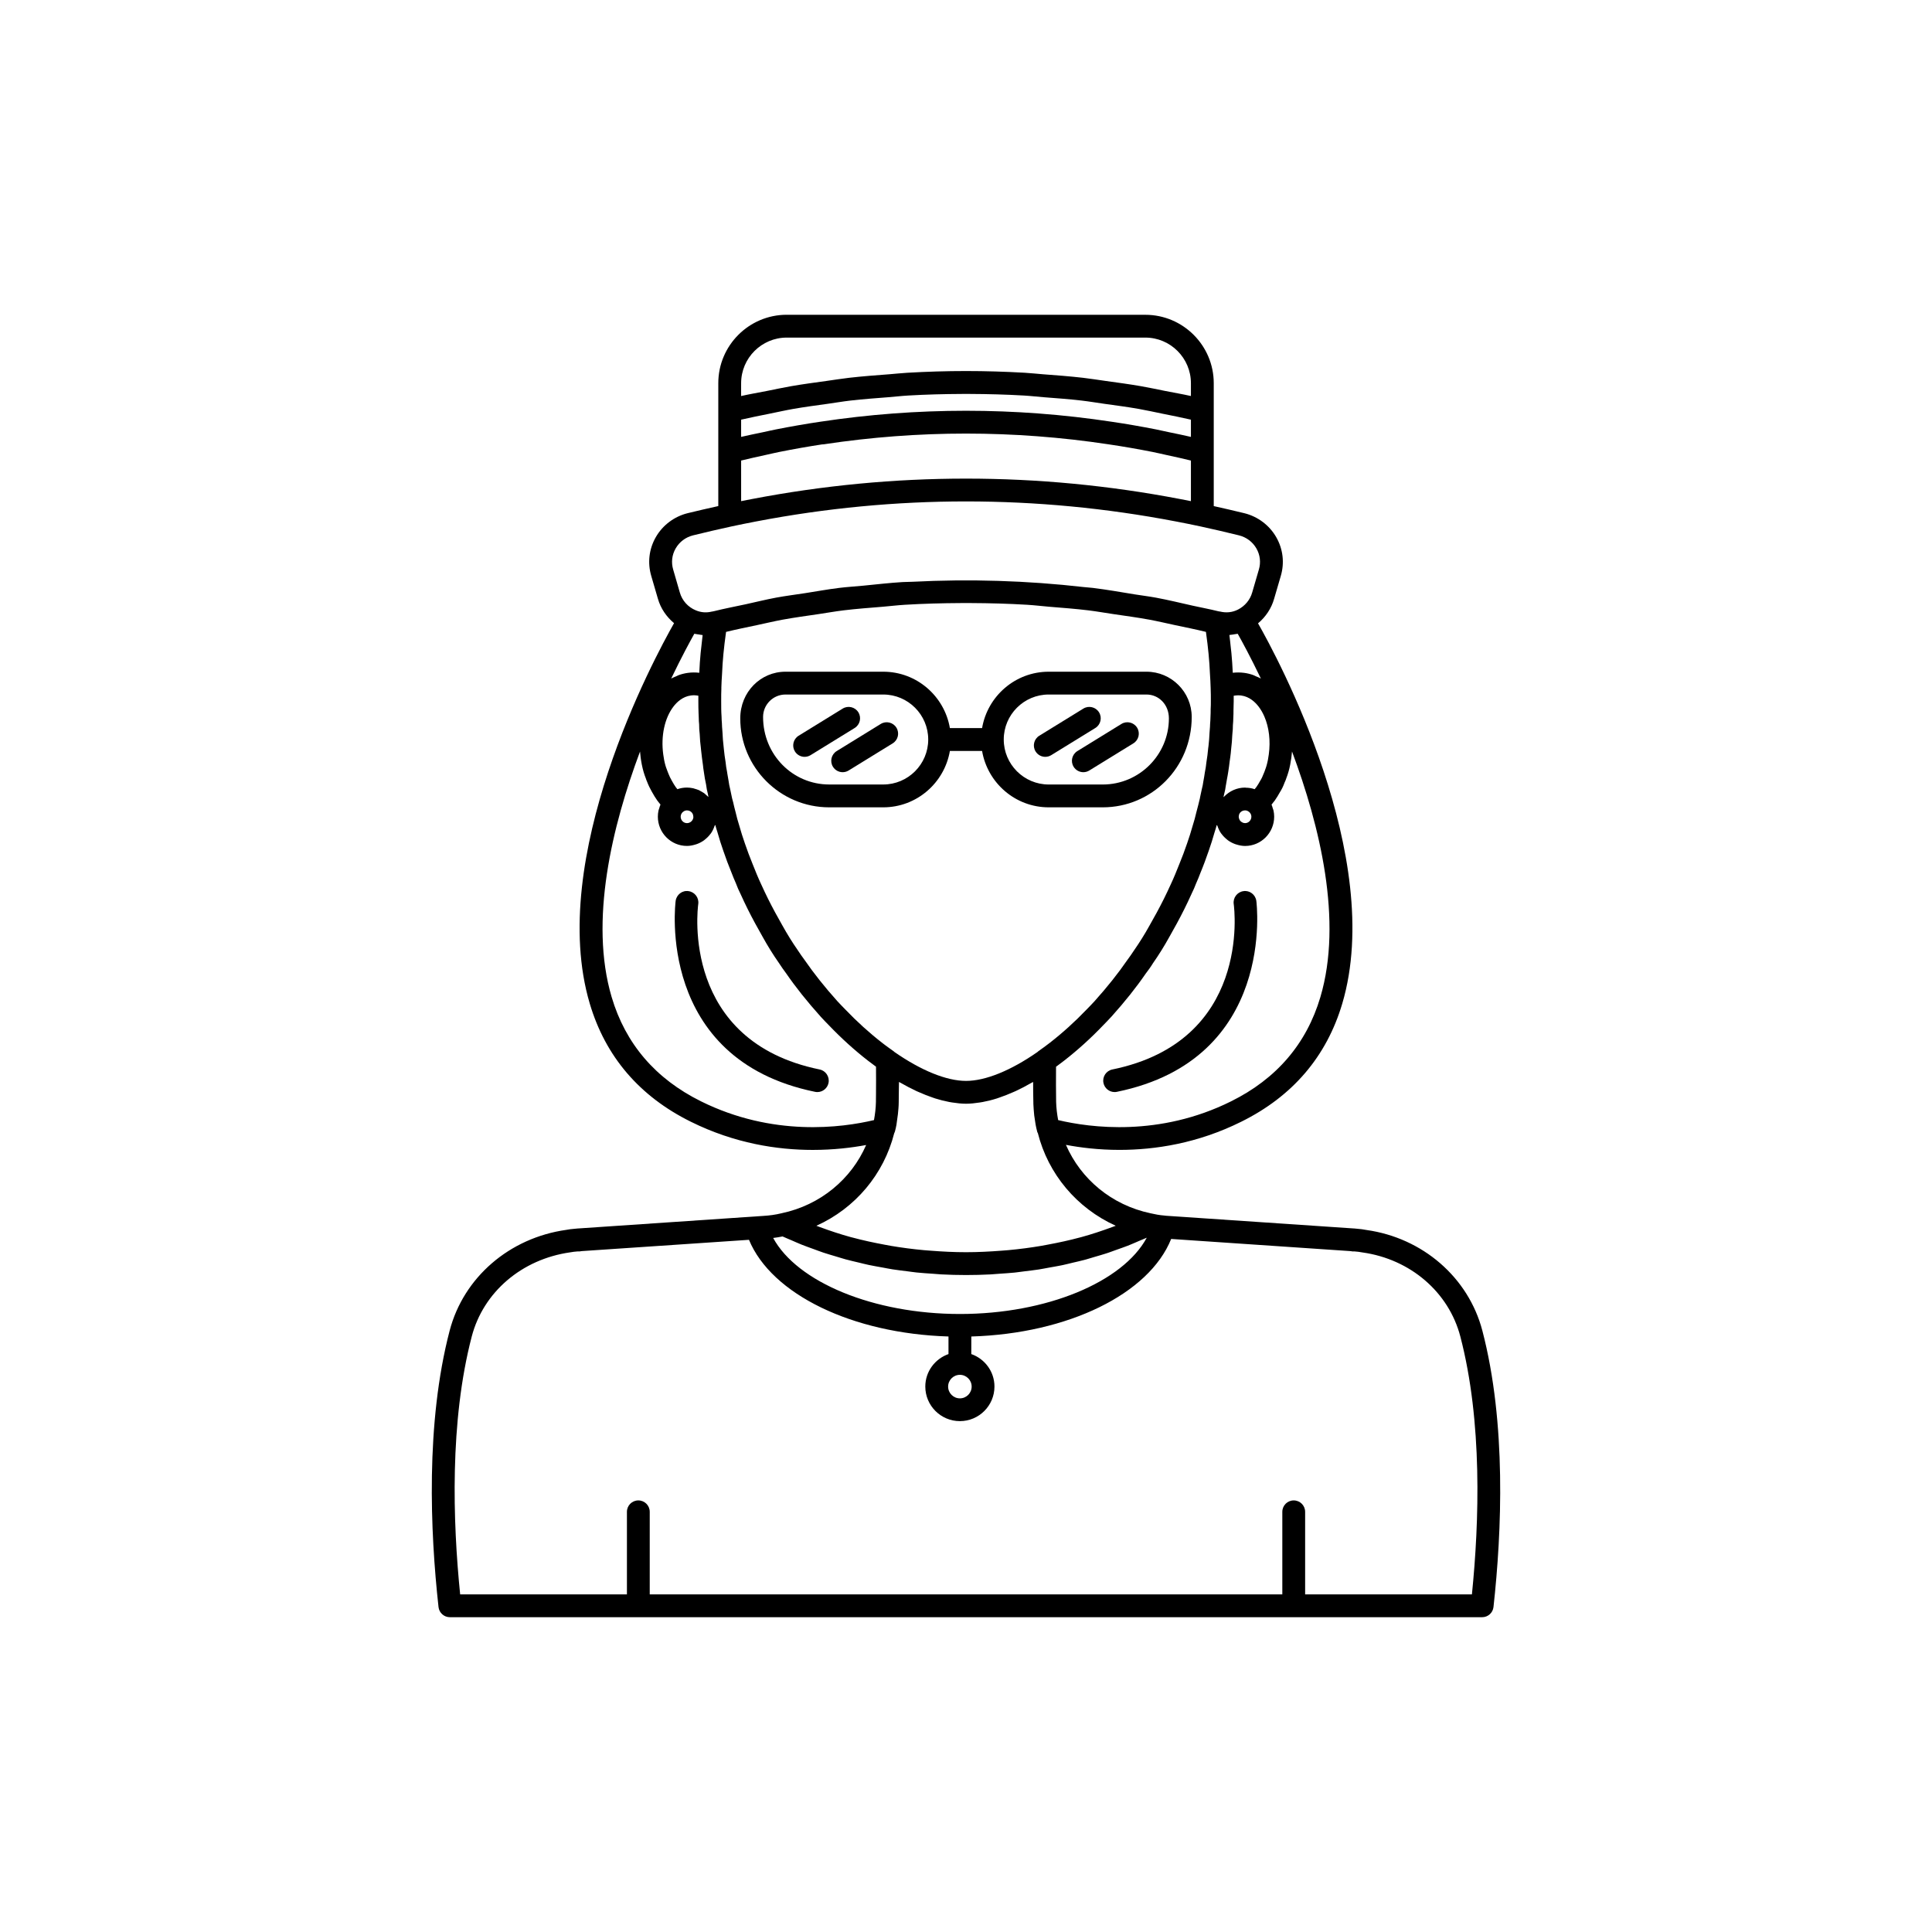 <?xml version="1.0" encoding="UTF-8"?>
<!-- The Best Svg Icon site in the world: iconSvg.co, Visit us! https://iconsvg.co -->
<svg fill="#000000" width="800px" height="800px" version="1.1" viewBox="144 144 512 512" xmlns="http://www.w3.org/2000/svg">
 <g>
  <path d="m536.84 496.64c-3.691-14.109-15.828-24.598-30.719-26.68-0.82-0.176-1.672-0.258-2.508-0.332l-0.719-0.07c-0.105-0.012-0.211-0.016-0.312-0.016l-49.125-3.324c-0.242 0-0.457-0.035-0.934-0.09-1.207-0.09-2.41-0.316-3.57-0.586-0.008-0.004-0.02 0-0.027 0-0.012-0.004-0.02-0.008-0.027-0.012-10.328-2.18-18.477-9.074-22.414-18.129 3.82 0.715 8.59 1.332 14.176 1.332 9.371 0 20.715-1.707 32.285-7.465 13.605-6.734 22.613-17.273 26.773-31.316 11.5-38.812-17.316-91.98-22.324-100.76 2.031-1.711 3.547-3.969 4.262-6.512l1.766-6.043c1.027-3.488 0.594-7.141-1.211-10.289-1.805-3.148-4.875-5.457-8.426-6.34-2.703-0.668-5.414-1.277-8.129-1.887v-32.562c0-10-8.137-18.137-18.137-18.137l-95.027-0.008c-10 0-18.137 8.137-18.137 18.137v32.562c-2.711 0.605-5.418 1.219-8.133 1.887-3.547 0.879-6.617 3.191-8.422 6.34-1.809 3.152-2.234 6.809-1.211 10.289l1.758 6.027c0.742 2.602 2.277 4.809 4.285 6.488-5.324 9.375-33.785 62.188-22.344 100.8 4.164 14.047 13.172 24.586 26.777 31.32 11.617 5.766 22.965 7.477 32.332 7.477 5.523 0 10.344-0.594 14.141-1.301-3.922 9.004-12.066 15.906-22.426 18.086-0.016 0.004-0.027 0.012-0.043 0.016-0.016 0.004-0.031 0-0.047 0.004-1.465 0.355-3.027 0.582-4.703 0.68l-48.895 3.316c-0.105 0-0.211 0.004-0.316 0.016l-0.719 0.07c-0.84 0.074-1.691 0.156-2.309 0.297-15.094 2.117-27.227 12.605-30.918 26.715-6.402 24.496-5.141 53.352-2.949 73.238 0.168 1.531 1.461 2.695 3.004 2.695h273.57c1.543 0 2.836-1.16 3.004-2.695 2.191-19.891 3.453-48.742-2.949-73.242zm-55.289-140.14c0.082-0.098 0.164-0.195 0.234-0.301l0.004 0.004c0.516-0.746 1.027-1.551 1.367-2.203 0.516-0.801 0.961-1.723 1.262-2.59 0.223-0.438 0.375-0.875 0.461-1.145 0.223-0.555 0.395-1.113 0.602-1.801 0.344-1.195 0.574-2.449 0.746-3.703v-0.031c0.07-0.527 0.129-1.055 0.172-1.578 7.371 19.695 13.504 44.879 7.516 65.086-3.664 12.371-11.625 21.664-23.664 27.625-0.004 0-0.004 0.004-0.008 0.004-18.98 9.449-37.301 6.988-45.82 4.969-0.293-1.578-0.496-3.188-0.539-4.84-0.043-3.121-0.047-6.039-0.023-8.828 0.004-0.156 0.004-0.32 0.004-0.477 0.129-0.094 0.254-0.191 0.383-0.285l0.078-0.055c0.566-0.414 1.133-0.828 1.609-1.211 3.609-2.801 7.113-5.969 10.363-9.371 0.734-0.734 1.418-1.465 2.328-2.438 3.555-3.969 6.516-7.691 8.965-11.262 0.723-0.941 1.438-1.938 1.941-2.777 1.559-2.227 3.039-4.606 4.34-6.965 0.008-0.016 0.016-0.031 0.023-0.043 0.008-0.012 0.016-0.027 0.023-0.039 0.66-1.172 1.324-2.348 1.988-3.57 1.344-2.481 2.641-5.066 3.777-7.598 0.004-0.008 0.004-0.012 0.008-0.016 0.008-0.016 0.016-0.027 0.023-0.043 0.031-0.062 0.051-0.129 0.082-0.191 0.449-0.918 0.867-1.84 1.156-2.644 0.43-0.965 0.855-1.984 1.172-2.852 0.004-0.008 0.004-0.012 0.008-0.02s0.004-0.012 0.008-0.02c0.781-1.871 1.508-3.848 2.176-5.797 0.574-1.625 1.102-3.301 1.531-4.836 0.223-0.668 0.414-1.328 0.594-1.988 0.035 0.012 0.07 0.02 0.102 0.031 0.023 0.078 0.078 0.141 0.105 0.215 0.234 0.688 0.539 1.344 0.949 1.93 0.043 0.059 0.094 0.105 0.137 0.164 0.402 0.543 0.879 1.023 1.406 1.449 0.098 0.078 0.188 0.164 0.289 0.238 0.57 0.414 1.199 0.742 1.875 0.992 0.137 0.051 0.277 0.086 0.418 0.129 0.715 0.219 1.457 0.371 2.242 0.371 4.25 0 7.707-3.481 7.707-7.758 0-0.551-0.062-1.098-0.176-1.629-0.043-0.207-0.137-0.398-0.199-0.602-0.098-0.316-0.176-0.637-0.312-0.934-0.004-0.012-0.008-0.023-0.012-0.031 0.191-0.246 0.383-0.492 0.578-0.738zm-146.39-30.152v-0.016c0.047-1.273 0.094-2.543 0.199-3.922 0.129-3.258 0.469-6.785 1.035-10.816l0.02-0.137c2.707-0.66 5.438-1.211 8.164-1.789 2.281-0.48 4.551-1.031 6.84-1.453 3.156-0.578 6.336-1.004 9.512-1.473 2.203-0.324 4.394-0.723 6.602-0.992 3.457-0.418 6.93-0.672 10.398-0.957 1.941-0.16 3.875-0.402 5.82-0.52 4.953-0.301 9.918-0.43 14.883-0.457 0.914-0.004 1.824-0.004 2.734 0 4.965 0.023 9.926 0.156 14.883 0.457 1.941 0.117 3.875 0.359 5.816 0.52 3.473 0.285 6.945 0.539 10.402 0.961 2.207 0.27 4.394 0.668 6.594 0.988 3.176 0.465 6.356 0.891 9.516 1.473 2.293 0.422 4.559 0.969 6.84 1.453 2.727 0.574 5.453 1.125 8.16 1.785l0.027 0.164c0.562 4.004 0.902 7.531 1.039 10.895 0.098 1.273 0.145 2.543 0.191 3.832 0.051 1.164 0.051 2.281 0.051 3.445 0 0.633 0.004 1.312-0.051 2.164 0 0.633 0.004 1.273-0.051 2.117 0 0.566-0.043 1.086-0.102 1.863 0 0.449-0.039 0.902-0.078 1.352l-0.07 0.941c-0.047 1.176-0.145 2.352-0.27 3.445-0.027 0.125-0.07 0.457-0.078 0.586-0.098 1.277-0.285 2.508-0.492 3.859-0.031 0.273-0.066 0.547-0.102 0.824-0.023 0.164-0.039 0.32-0.066 0.484-0.059 0.387-0.125 0.793-0.23 1.277-0.09 0.715-0.227 1.434-0.402 2.418-0.082 0.668-0.211 1.289-0.41 2.055l-0.457 2.117c-0.02 0.09-0.035 0.188-0.047 0.285-0.289 1.207-0.582 2.414-0.945 3.727-0.281 1.172-0.562 2.301-0.98 3.566-0.434 1.543-0.918 3.094-1.457 4.621-0.637 1.852-1.316 3.707-2.07 5.512-0.734 1.852-1.461 3.656-2.312 5.461-1.129 2.5-2.352 4.953-3.68 7.398-0.633 1.16-1.262 2.277-1.902 3.414-1.25 2.262-2.613 4.445-4.137 6.637-0.559 0.836-1.113 1.672-1.809 2.59-2.391 3.477-5.195 7.004-8.668 10.875-0.68 0.727-1.32 1.41-2.055 2.148-3.094 3.234-6.371 6.199-9.781 8.848-0.445 0.359-0.938 0.715-1.504 1.129l-1.566 1.125c-0.039 0.027-0.055 0.078-0.094 0.109-7.117 4.977-13.871 7.715-19.016 7.715s-11.898-2.738-19.023-7.703c-0.039-0.031-0.055-0.082-0.098-0.109l-1.566-1.125c-0.516-0.387-1.02-0.738-1.543-1.16-3.371-2.621-6.652-5.586-9.789-8.867-0.688-0.688-1.328-1.371-2.102-2.195-3.379-3.773-6.184-7.301-8.668-10.902-0.609-0.797-1.172-1.641-1.789-2.566-1.426-2.043-2.785-4.231-4.102-6.598-0.641-1.129-1.277-2.258-1.914-3.438-1.27-2.34-2.484-4.777-3.66-7.371-0.828-1.75-1.555-3.551-2.305-5.449-0.73-1.754-1.41-3.609-2.055-5.488-0.531-1.5-1.012-3.047-1.492-4.734-0.375-1.125-0.656-2.254-0.961-3.523-0.234-0.898-0.473-1.797-0.66-2.695-0.02-0.09-0.055-0.176-0.082-0.262-0.004-0.023-0.008-0.035-0.012-0.059-0.008-0.043-0.156-0.582-0.176-0.668l-0.523-2.488c-0.164-0.629-0.289-1.25-0.418-2.188-0.004-0.016-0.008-0.035-0.008-0.051-0.109-0.508-0.188-1.086-0.281-1.617-0.043-0.258-0.082-0.488-0.125-0.793-0.176-0.742-0.254-1.484-0.359-2.391-0.188-1.234-0.379-2.461-0.465-3.519 0-0.125-0.059-0.652-0.078-0.773-0.137-1.129-0.234-2.305-0.281-3.543l-0.066-0.879c-0.039-0.449-0.078-0.902-0.09-1.609-0.043-0.523-0.09-1.039-0.098-1.824-0.098-1.34-0.094-2.676-0.094-4.062 0-1.168-0.004-2.281 0.051-3.445l-0.012-0.008zm137.11 34.141c0.012-0.074 0.023-0.148 0.023-0.227 0.055-0.855 0.773-1.5 1.672-1.5 0.258 0 0.656 0.051 1.113 0.445 0.34 0.309 0.547 0.762 0.547 1.219 0 0.945-0.746 1.711-1.66 1.711-0.426 0-0.801-0.172-1.102-0.43-0.02-0.016-0.047-0.027-0.066-0.047-0.27-0.258-0.434-0.613-0.496-1.004-0.004-0.055-0.027-0.109-0.031-0.168zm7.969-16.543c-0.129 0.965-0.301 1.93-0.578 2.894-0.117 0.391-0.234 0.785-0.453 1.344-0.055 0.168-0.102 0.336-0.316 0.809-0.281 0.746-0.547 1.32-0.941 1.949-0.309 0.582-0.656 1.129-1.008 1.641-0.027 0.031-0.055 0.066-0.078 0.098-0.125 0.16-0.25 0.309-0.375 0.465-0.75-0.266-1.535-0.383-2.324-0.391-0.07 0-0.129-0.035-0.199-0.035-2.191 0-4.164 0.934-5.574 2.406-0.047 0.047-0.109 0.074-0.156 0.125l0.137-0.641c0.238-0.887 0.414-1.777 0.488-2.457 0.004-0.008 0.004-0.02 0.004-0.027 0.008-0.051 0.023-0.102 0.031-0.148 0.102-0.555 0.191-1.074 0.266-1.535 0.117-0.648 0.258-1.316 0.34-1.938 0.145-0.938 0.285-1.906 0.371-2.723 0.051-0.355 0.105-0.711 0.152-1.082 0.098-0.695 0.18-1.41 0.242-2.234 0.156-1.234 0.254-2.504 0.293-3.566 0.004-0.117 0.023-0.234 0.027-0.352l0.004-0.07c0.098-0.84 0.148-1.664 0.137-2.273 0.059-0.688 0.113-1.375 0.105-1.906v-0.012c0.051-0.746 0.055-1.477 0.051-2.027 0.02-0.816 0.059-1.617 0.059-2.457 0-0.477 0-0.945-0.004-1.41 0.02-0.004 0.039-0.016 0.062-0.02 0.648-0.113 1.293-0.137 1.91-0.059 2.203 0.293 3.742 1.773 4.648 2.965 0.586 0.77 1.09 1.641 1.5 2.594 1.242 2.852 1.68 6.43 1.18 10.074zm-2.094-20.125c-0.43-0.25-0.891-0.418-1.344-0.609-0.238-0.102-0.465-0.238-0.711-0.324-0.766-0.27-1.555-0.465-2.371-0.574-0.527-0.07-1.059-0.105-1.594-0.105-0.477 0-0.949 0.027-1.426 0.082-0.004-0.043-0.008-0.086-0.012-0.129-0.066-1.637-0.191-3.344-0.355-5.121-0.055-0.582-0.137-1.219-0.203-1.82-0.105-0.973-0.191-1.91-0.328-2.934 0.109-0.008 0.219-0.039 0.328-0.051 0.375-0.031 0.742-0.102 1.109-0.164 0.254-0.043 0.516-0.055 0.77-0.113 1.078 1.906 3.367 6.098 6.137 11.863zm-137.74-78.266c0-6.668 5.426-12.09 12.09-12.09h95.02c6.668 0 12.09 5.426 12.09 12.09v3.394c-2.258-0.508-4.539-0.887-6.809-1.34-2.156-0.43-4.305-0.895-6.473-1.273-3.098-0.535-6.211-0.953-9.328-1.383-2.004-0.277-4-0.605-6.008-0.836-3.539-0.406-7.094-0.672-10.645-0.938-1.602-0.121-3.195-0.309-4.801-0.398-5.168-0.293-10.352-0.453-15.535-0.453s-10.367 0.16-15.543 0.457c-1.602 0.09-3.199 0.277-4.801 0.398-3.555 0.266-7.106 0.535-10.645 0.938-2.008 0.23-4.004 0.559-6.008 0.836-3.113 0.43-6.231 0.844-9.328 1.383-2.168 0.375-4.316 0.844-6.473 1.273-2.269 0.449-4.551 0.828-6.809 1.34zm0 9.66c2.496-0.578 5.008-1.074 7.519-1.578 2.106-0.422 4.199-0.902 6.316-1.273 3.016-0.527 6.055-0.926 9.09-1.348 2.031-0.285 4.051-0.633 6.09-0.867 3.289-0.379 6.594-0.617 9.895-0.875 1.797-0.141 3.59-0.355 5.391-0.457 4.727-0.273 9.461-0.398 14.195-0.418 0.738-0.004 1.473-0.004 2.207 0 4.734 0.02 9.469 0.145 14.195 0.418 1.801 0.102 3.594 0.316 5.391 0.457 3.301 0.258 6.606 0.492 9.895 0.875 2.039 0.234 4.059 0.582 6.09 0.867 3.035 0.422 6.07 0.816 9.09 1.348 2.117 0.371 4.211 0.848 6.316 1.273 2.512 0.504 5.023 1 7.519 1.578v4.566c-1.848-0.441-3.754-0.809-5.633-1.207-1.227-0.262-2.434-0.543-3.672-0.789-3.856-0.754-7.754-1.441-11.703-2.019-25.609-3.879-51.578-3.879-77.219-0.004-3.934 0.578-7.828 1.27-11.688 2.027-1.219 0.238-2.406 0.52-3.617 0.777-1.895 0.402-3.809 0.773-5.668 1.215zm0 10.836c2.109-0.516 4.242-0.992 6.379-1.457 1.25-0.27 2.488-0.574 3.738-0.824 3.785-0.754 7.574-1.43 11.293-1.992 0.152 0 0.355-0.012 0.504-0.035 25.008-3.789 50.363-3.785 75.434 0.004 3.93 0.578 7.82 1.262 11.668 2.019 1.297 0.258 2.559 0.566 3.844 0.844 2.133 0.457 4.254 0.93 6.34 1.441v10.758c-0.973-0.195-1.941-0.391-2.906-0.566-37.621-7.207-75.77-7.207-113.37-0.004-0.973 0.184-1.949 0.375-2.922 0.57zm-18.008 28.883c-0.559-1.895-0.328-3.879 0.652-5.586 1.004-1.75 2.648-2.984 4.629-3.477 3.449-0.848 6.898-1.652 10.32-2.394 2.148-0.449 4.293-0.898 6.449-1.301 36.871-7.062 74.254-7.059 111.13 0.004 2.144 0.398 4.289 0.848 6.41 1.293 3.449 0.746 6.898 1.551 10.344 2.398 1.984 0.492 3.629 1.727 4.633 3.477 0.98 1.707 1.211 3.691 0.652 5.586 0 0.004 0 0.004-0.004 0.008l-1.77 6.074c-0.543 1.934-1.91 3.582-3.758 4.523-1.473 0.754-3.125 0.934-4.793 0.516l-0.004 0.012c-0.012-0.004-0.016 0.004-0.027 0-0.156-0.039-0.316-0.07-0.473-0.094-2.219-0.559-4.469-0.961-6.699-1.461-3.25-0.73-6.488-1.52-9.758-2.129-1.859-0.348-3.738-0.559-5.606-0.867-3.688-0.605-7.371-1.254-11.078-1.711-0.781-0.098-1.57-0.129-2.356-0.219-15.113-1.727-30.352-2.191-45.535-1.41-0.855 0.043-1.715 0.027-2.57 0.078-3.457 0.211-6.898 0.609-10.344 0.949-2.156 0.215-4.316 0.332-6.469 0.598-2.984 0.367-5.945 0.91-8.922 1.375-2.59 0.406-5.191 0.723-7.766 1.199-2.703 0.504-5.371 1.172-8.059 1.758-2.789 0.605-5.594 1.129-8.363 1.824-0.188 0.027-0.383 0.066-0.566 0.117l-0.004-0.012c-1.457 0.367-2.898 0.27-4.297-0.32-2.078-0.855-3.625-2.578-4.242-4.75zm5.602 17.02c0.09 0.023 0.18 0.023 0.27 0.043 0.305 0.07 0.617 0.098 0.926 0.145 0.336 0.051 0.668 0.133 1.008 0.156-0.133 1.023-0.219 1.953-0.324 2.918-0.066 0.602-0.148 1.238-0.203 1.82-0.164 1.762-0.285 3.441-0.348 5.023-0.008 0.078-0.012 0.156-0.016 0.234-1.008-0.121-2.019-0.113-3.012 0.023-0.812 0.109-1.605 0.305-2.371 0.574-0.25 0.086-0.48 0.223-0.723 0.328-0.449 0.191-0.906 0.359-1.332 0.605 2.769-5.777 5.059-9.973 6.125-11.871zm-5.547 19.316c0.906-1.191 2.449-2.672 4.656-2.965 0.629-0.09 1.277-0.062 1.938 0.062 0.008 0 0.02 0.008 0.027 0.008-0.004 0.469-0.004 0.938-0.004 1.418 0 1.164 0.016 2.266 0.059 3.297 0.008 0.363 0.02 0.699 0.043 0.984 0 0.746 0.055 1.434 0.102 1.863 0 0.934 0.055 1.863 0.152 2.543 0.055 1.344 0.164 2.688 0.301 3.606 0 0.109 0.059 0.625 0.07 0.734 0.152 1.391 0.309 2.723 0.496 3.945 0.055 0.562 0.113 1.055 0.184 1.449 0.008 0.043 0.012 0.082 0.02 0.125 0.004 0.023 0.008 0.059 0.012 0.082 0.164 1.242 0.379 2.484 0.602 3.457 0.117 0.945 0.293 1.836 0.48 2.508 0.012 0.039 0.016 0.09 0.023 0.129 0.043 0.234 0.086 0.465 0.133 0.699-0.062-0.07-0.145-0.121-0.211-0.188-0.207-0.211-0.426-0.398-0.656-0.586-0.105-0.082-0.191-0.184-0.301-0.262-0.059-0.043-0.129-0.07-0.191-0.109-0.254-0.172-0.523-0.316-0.797-0.461-0.129-0.066-0.246-0.156-0.379-0.219-0.047-0.02-0.098-0.027-0.145-0.047-0.312-0.133-0.641-0.227-0.973-0.32-0.141-0.039-0.27-0.102-0.41-0.133-0.023-0.004-0.051-0.004-0.078-0.008-0.508-0.105-1.027-0.168-1.562-0.168-0.875 0-1.723 0.145-2.523 0.43-0.125-0.156-0.25-0.305-0.375-0.465-0.023-0.035-0.051-0.07-0.078-0.102-0.348-0.512-0.699-1.066-1.047-1.719-0.328-0.57-0.656-1.223-0.898-1.875-0.035-0.102-0.199-0.543-0.25-0.641-0.031-0.098-0.129-0.387-0.176-0.48-0.145-0.324-0.242-0.688-0.363-1.066-0.262-0.922-0.434-1.883-0.566-2.856-0.66-4.856 0.344-9.594 2.688-12.672zm5.301 29.309c-0.078 0.875-0.812 1.559-1.707 1.559-0.914 0-1.66-0.766-1.66-1.711 0-0.457 0.207-0.91 0.547-1.219 0.457-0.395 0.855-0.445 1.113-0.445 0.898 0 1.617 0.645 1.672 1.5 0.004 0.105 0.016 0.211 0.035 0.316zm2.004 75.277c-12.035-5.957-19.996-15.246-23.66-27.613-5.988-20.191 0.145-45.375 7.516-65.078 0.043 0.531 0.098 1.062 0.168 1.594 0.168 1.254 0.402 2.508 0.781 3.816 0.184 0.602 0.371 1.195 0.562 1.637 0.129 0.395 0.281 0.82 0.336 0.895 0.355 0.957 0.832 1.918 1.273 2.684 0.461 0.859 0.973 1.664 1.488 2.41l0.004-0.004c0.07 0.105 0.152 0.207 0.234 0.301 0.191 0.25 0.387 0.496 0.578 0.73-0.004 0.008-0.004 0.02-0.012 0.027-0.152 0.332-0.246 0.684-0.348 1.035-0.051 0.168-0.129 0.328-0.164 0.504-0.117 0.531-0.176 1.078-0.176 1.629 0 4.277 3.457 7.758 7.707 7.758 0.785 0 1.527-0.152 2.242-0.371 0.145-0.043 0.281-0.078 0.422-0.133 0.672-0.25 1.301-0.578 1.871-0.992 0.105-0.074 0.195-0.164 0.297-0.246 0.527-0.422 1-0.902 1.402-1.445 0.043-0.059 0.094-0.105 0.137-0.164 0.406-0.586 0.711-1.238 0.945-1.926 0.027-0.078 0.086-0.145 0.109-0.223 0.031-0.008 0.062-0.016 0.098-0.027 0.176 0.648 0.355 1.273 0.555 1.859 0.469 1.676 0.996 3.352 1.562 4.949 0.676 1.977 1.406 3.953 2.164 5.773 0.008 0.023 0.02 0.043 0.027 0.066 0.363 0.973 0.77 1.941 1.109 2.688 0.391 1.062 0.836 2.074 1.289 2.969 1.188 2.641 2.481 5.227 3.777 7.617 0.016 0.031 0.035 0.055 0.047 0.086 0.66 1.227 1.324 2.398 1.977 3.551 1.363 2.465 2.844 4.844 4.297 6.914 0.012 0.02 0.027 0.035 0.039 0.055 0.016 0.023 0.027 0.051 0.047 0.074 0.633 0.953 1.27 1.902 1.871 2.68 2.543 3.695 5.504 7.418 9.238 11.582 0.727 0.777 1.414 1.512 2.102 2.195 3.297 3.449 6.797 6.617 10.371 9.391 0.516 0.41 1.082 0.824 1.723 1.293l0.098 0.07c0.098 0.07 0.191 0.145 0.289 0.215 0 0.113 0.004 0.234 0.004 0.348 0.023 2.184 0.016 4.519-0.004 6.953-0.008 0.512 0 0.984-0.016 1.508v0.496c-0.031 1.652-0.227 3.266-0.516 4.852-8.527 2.027-26.801 4.484-45.863-4.981zm51.207 8.492c0.086-0.188 0.176-0.375 0.223-0.566 0.148-0.59 0.289-1.145 0.383-1.715 0.031-0.172 0.047-0.371 0.074-0.543 0.027-0.168 0.043-0.34 0.07-0.512 0.078-0.559 0.16-1.09 0.238-1.727 0.109-1.055 0.215-2.109 0.219-3.219 0.008-0.512 0.004-0.973 0.012-1.477 0.027-1.309 0.051-2.613 0.051-3.859 0.145 0.082 0.277 0.141 0.422 0.219 1.406 0.805 2.797 1.543 4.16 2.176 0.219 0.102 0.43 0.184 0.645 0.281 1.246 0.555 2.465 1.035 3.664 1.445 0.227 0.078 0.457 0.168 0.684 0.238 1.293 0.41 2.551 0.723 3.777 0.953 0.266 0.051 0.523 0.086 0.785 0.129 1.246 0.195 2.469 0.328 3.637 0.328s2.387-0.133 3.637-0.328c0.262-0.043 0.523-0.078 0.789-0.129 1.227-0.23 2.481-0.539 3.769-0.949 0.234-0.074 0.473-0.168 0.711-0.25 1.18-0.402 2.379-0.875 3.606-1.418 0.238-0.105 0.469-0.195 0.707-0.309 1.344-0.625 2.711-1.348 4.098-2.144 0.156-0.09 0.305-0.148 0.465-0.242-0.004 1.719 0.012 3.527 0.059 5.414 0 0.133 0.004 0.383 0.004 0.426 0.051 0.961 0.109 1.973 0.223 3.019 0.082 0.668 0.18 1.254 0.277 1.836 0.016 0.082 0.023 0.168 0.039 0.25 0.02 0.109 0.031 0.25 0.055 0.355 0.102 0.602 0.238 1.16 0.453 2.004 0.023 0.09 0.105 0.145 0.133 0.23 2.734 10.828 10.281 19.883 20.648 24.574-0.305 0.117-0.609 0.227-0.918 0.34-2.703 0.996-5.457 1.918-8.293 2.691-0.09 0.023-0.18 0.043-0.27 0.066-2.797 0.758-5.672 1.375-8.578 1.914-0.551 0.102-1.102 0.215-1.656 0.309-2.894 0.492-5.832 0.875-8.809 1.148-0.578 0.055-1.164 0.09-1.742 0.137-3.109 0.238-6.238 0.402-9.406 0.402-3.164 0-6.289-0.16-9.391-0.402-0.586-0.047-1.176-0.082-1.758-0.137-2.973-0.273-5.906-0.656-8.797-1.148-0.559-0.094-1.109-0.207-1.664-0.309-2.902-0.539-5.769-1.156-8.562-1.91-0.094-0.023-0.188-0.043-0.281-0.066-2.844-0.777-5.606-1.699-8.316-2.699-0.297-0.109-0.598-0.219-0.895-0.332 10.352-4.668 17.871-13.68 20.621-24.496zm-29.582 27.32c0.812 0.379 1.66 0.711 2.488 1.07 0.855 0.371 1.695 0.754 2.566 1.102 1.039 0.414 2.102 0.789 3.16 1.172 0.859 0.312 1.707 0.641 2.578 0.934 1.105 0.367 2.238 0.691 3.363 1.027 0.859 0.254 1.707 0.531 2.578 0.77 1.16 0.316 2.348 0.582 3.527 0.863 0.863 0.207 1.719 0.434 2.594 0.617 1.215 0.258 2.453 0.465 3.684 0.688 0.863 0.156 1.715 0.336 2.586 0.473 1.293 0.203 2.606 0.352 3.918 0.516 0.828 0.102 1.648 0.234 2.481 0.32 1.445 0.148 2.91 0.242 4.371 0.34 0.715 0.051 1.422 0.125 2.141 0.164 2.18 0.113 4.379 0.172 6.59 0.172 2.168 0 4.32-0.055 6.461-0.164 0.043-0.004 0.09-0.004 0.133-0.008 0.727-0.039 1.441-0.117 2.164-0.164 1.367-0.094 2.734-0.176 4.09-0.312 0.082-0.008 0.168-0.016 0.25-0.027 0.824-0.086 1.633-0.215 2.453-0.316 1.191-0.148 2.394-0.277 3.574-0.461 0.125-0.02 0.246-0.039 0.371-0.059 0.855-0.133 1.691-0.312 2.535-0.461 1.082-0.195 2.176-0.371 3.246-0.594 0.16-0.035 0.32-0.066 0.48-0.102 0.852-0.18 1.684-0.402 2.527-0.602 1.004-0.238 2.016-0.457 3.004-0.719 0.195-0.051 0.391-0.105 0.586-0.16 0.832-0.227 1.645-0.488 2.465-0.734 0.934-0.277 1.875-0.535 2.793-0.836 0.227-0.074 0.453-0.152 0.68-0.227 0.805-0.27 1.586-0.57 2.379-0.855 0.871-0.312 1.754-0.609 2.609-0.945 0.254-0.102 0.508-0.203 0.758-0.305 0.766-0.305 1.508-0.645 2.262-0.969 0.688-0.297 1.398-0.566 2.078-0.875-6.336 11.75-26.527 20.219-49.508 20.219-22.918 0-43.145-8.445-49.5-20.148 0.844-0.102 1.676-0.238 2.484-0.402zm50.117 39.793c0 1.719-1.398 3.117-3.117 3.117s-3.121-1.398-3.121-3.117 1.398-3.117 3.121-3.117c1.719 0 3.117 1.398 3.117 3.117zm132.57 55.07h-44.195v-21.883c0-1.672-1.352-3.023-3.023-3.023s-3.023 1.352-3.023 3.023v21.883h-167.64v-21.883c0-1.672-1.352-3.023-3.023-3.023s-3.023 1.352-3.023 3.023v21.883h-44.195c-1.945-19.23-2.812-45.824 3.074-68.355 3.074-11.742 13.242-20.48 26.113-22.297 0.59-0.121 1.203-0.172 1.805-0.227l0.168-0.016c0.336 0.031 0.688 0.004 1.027-0.078l44.355-2.996c5.965 14.449 27.367 24.848 52.871 25.621v4.66c-3.566 1.258-6.144 4.621-6.144 8.609 0 5.055 4.113 9.164 9.164 9.164 5.055 0 9.164-4.109 9.164-9.164 0-3.988-2.578-7.356-6.141-8.609l0.008-4.656c25.66-0.77 47.094-11.262 52.961-25.852l47.516 3.223c0.336 0.078 0.688 0.102 1.027 0.078l0.168 0.016c0.602 0.055 1.215 0.102 2.008 0.262 12.668 1.777 22.84 10.516 25.91 22.258 5.887 22.535 5.019 49.129 3.074 68.359z"/>
  <path d="m361.21 427.42c-36.691-7.504-32.367-42.375-32.164-43.855 0.227-1.652-0.926-3.176-2.582-3.406-1.652-0.25-3.176 0.922-3.406 2.574-0.059 0.418-5.371 41.957 36.941 50.613 0.203 0.043 0.41 0.062 0.609 0.062 1.406 0 2.668-0.988 2.961-2.418 0.328-1.641-0.727-3.238-2.359-3.57z"/>
  <path d="m473.53 380.16c-1.652 0.23-2.809 1.754-2.582 3.406 0.203 1.48 4.527 36.352-32.164 43.855-1.637 0.336-2.691 1.93-2.356 3.566 0.293 1.434 1.551 2.418 2.961 2.418 0.199 0 0.402-0.02 0.609-0.062 42.316-8.656 37-50.195 36.941-50.613-0.234-1.652-1.773-2.828-3.41-2.57z"/>
  <path d="m363.75 357.95h14.316c8.871 0 16.215-6.481 17.664-14.945h8.531c1.449 8.469 8.789 14.945 17.664 14.945h14.316c13 0 23.574-10.574 23.574-23.949 0-6.613-5.379-11.992-11.988-11.992h-25.902c-8.871 0-16.215 6.481-17.664 14.945h-8.531c-1.449-8.469-8.789-14.945-17.664-14.945h-25.902c-6.609 0-11.988 5.379-11.988 12.367 0 13 10.574 23.574 23.574 23.574zm58.172-29.895h25.902c3.277 0 5.945 2.668 5.945 6.32 0 9.664-7.863 17.527-17.527 17.527h-14.316c-6.574 0-11.922-5.348-11.922-11.922-0.004-6.578 5.348-11.926 11.918-11.926zm-69.758 0h25.902c6.574 0 11.922 5.348 11.922 11.922s-5.348 11.922-11.922 11.922h-14.316c-9.664 0-17.527-7.863-17.527-17.902 0-3.273 2.664-5.941 5.941-5.941z"/>
  <path d="m357.23 344.57c0.543 0 1.09-0.145 1.582-0.449l11.676-7.191c1.422-0.875 1.863-2.738 0.988-4.156-0.875-1.422-2.746-1.863-4.156-0.988l-11.676 7.191c-1.422 0.875-1.863 2.734-0.988 4.156 0.57 0.926 1.562 1.438 2.574 1.438z"/>
  <path d="m364.74 347.2c0.57 0.926 1.562 1.438 2.574 1.438 0.543 0 1.09-0.145 1.582-0.449l11.676-7.191c1.422-0.875 1.863-2.738 0.988-4.156-0.875-1.422-2.742-1.863-4.156-0.988l-11.676 7.191c-1.422 0.875-1.867 2.738-0.988 4.156z"/>
  <path d="m421.01 344.57c0.543 0 1.09-0.145 1.582-0.449l11.676-7.191c1.422-0.875 1.863-2.738 0.988-4.156-0.875-1.422-2.746-1.863-4.156-0.988l-11.676 7.191c-1.422 0.875-1.863 2.738-0.988 4.156 0.57 0.926 1.562 1.438 2.574 1.438z"/>
  <path d="m428.52 347.2c0.57 0.926 1.562 1.438 2.574 1.438 0.543 0 1.09-0.145 1.582-0.449l11.676-7.191c1.426-0.875 1.871-2.738 0.992-4.156-0.875-1.422-2.742-1.863-4.156-0.988l-11.676 7.191c-1.422 0.875-1.867 2.738-0.992 4.156z"/>
 </g>
</svg>